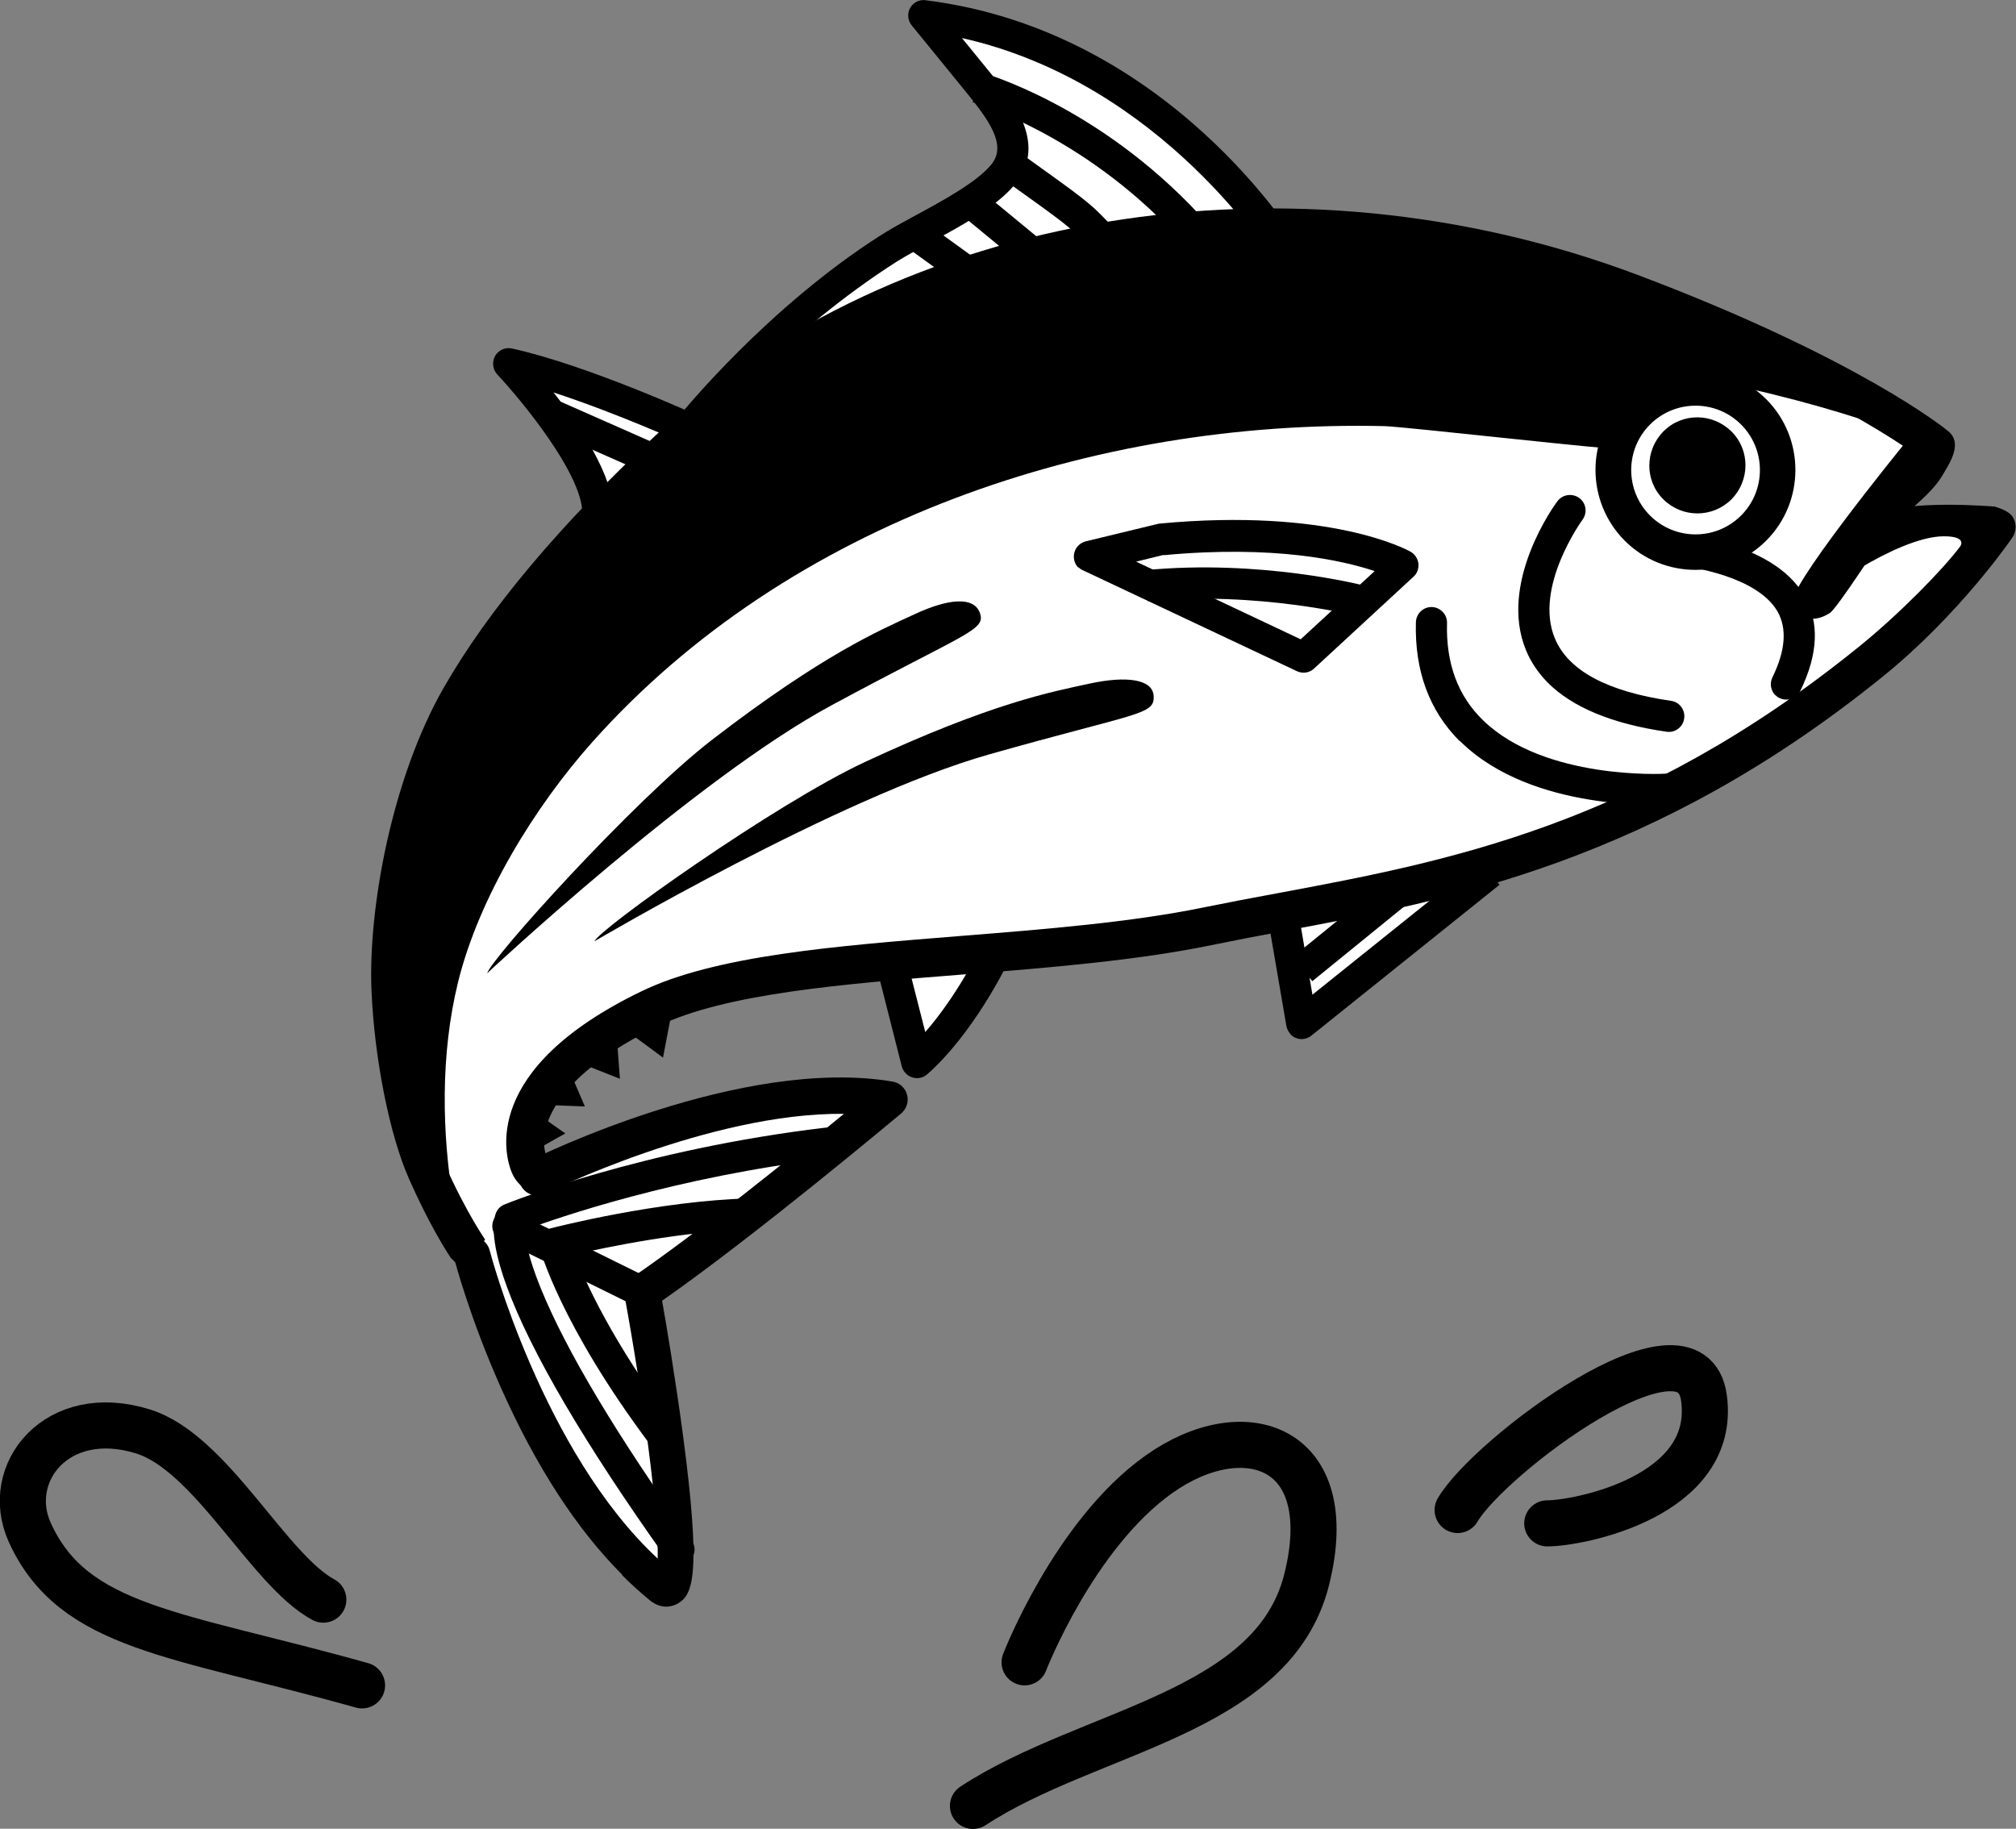 <?xml version="1.0" encoding="UTF-8"?>
<svg id="_レイヤー_2" data-name="レイヤー_2" xmlns="http://www.w3.org/2000/svg" viewBox="0 0 87.48 79.35">
  <rect x="0" y="0" width="87.48" height="79.35" fill="#808080" stroke="none"/>
  <defs>
    <style>
      .cls-1 {
        fill: none;
        stroke: #000;
        stroke-linecap: round;
        stroke-linejoin: round;
        stroke-width: 2px;
      }

      .cls-2 {
        fill: #fff;
      }
    </style>
  </defs>
  <g id="_文字_x30FB_写真" data-name="文字_x30FB_写真">
    <g>
      <g>
        <g>
          <path class="cls-2" d="M43.09,41.54s-1.38,2.87-3.3,4.56l-1.16-4.57"/>
          <path d="M39.31,46.58c-.08-.08-.15-.19-.18-.31l-1.16-4.57,1.31-.33.87,3.41c1.37-1.56,2.32-3.51,2.33-3.53l1.22.59c-.06.12-1.47,3.01-3.46,4.77-.18.16-.42.21-.65.14-.11-.03-.2-.09-.28-.17Z"/>
        </g>
        <g>
          <polyline class="cls-2" points="64.65 37.86 56.49 44.4 55.73 39.97"/>
          <path d="M56.01,44.88c-.1-.1-.16-.22-.19-.36l-.76-4.43,1.33-.23.56,3.3,7.27-5.83.85,1.06-8.17,6.55c-.19.15-.44.19-.66.1-.09-.03-.17-.09-.24-.15Z"/>
        </g>
        <g>
          <path class="cls-2" d="M30.11,18.7s-4.78-2.19-8.04-2.91c0,0,3.86,4.1,3.88,6.48"/>
          <path d="M25.27,22.27c-.01-1.73-2.67-4.93-3.69-6.02-.2-.22-.24-.54-.1-.8.15-.26.44-.39.73-.33,3.3.73,7.98,2.87,8.18,2.96l-.56,1.23s-3.01-1.37-5.81-2.28c1.17,1.48,2.59,3.62,2.6,5.22h-1.35Z"/>
        </g>
        <g>
          <path class="cls-2" d="M55.93,11.13S50.44,1.96,40.09.68c.83,1.03,1.68,2.05,2.51,3.08.85,1.05,2.02,2.56.91,3.86-1.05,1.23-3.59,2.32-4.94,3.18-4.86,3.1-8.29,7.16-8.29,7.16"/>
          <path d="M29.5,18.02c.14-.17,3.81-4.68,8.7-7.8.43-.28.97-.57,1.54-.88,1.22-.66,2.61-1.42,3.25-2.17.64-.75.15-1.67-.92-2.99-.51-.63-1.02-1.25-1.53-1.88-.33-.4-.65-.8-.98-1.2-.17-.21-.2-.51-.07-.75.13-.24.4-.38.67-.34,10.56,1.31,16.1,10.39,16.33,10.78l-1.16.69c-.05-.08-4.81-7.86-13.59-9.83.46.56.91,1.12,1.37,1.68.84,1.04,2.39,2.97.89,4.72-.81.95-2.31,1.76-3.64,2.48-.55.3-1.06.58-1.46.83-4.72,3.01-8.11,6.98-8.14,7.02l-1.29-.36Z"/>
        </g>
        <path class="cls-2" d="M20.4,54.33s-.85-1.16-1.88-3.49c-.8-1.81-1.45-5.02-1.57-7.89-.15-3.46.88-8.97,3.03-12.7,2.23-3.88,5.79-7.7,9.04-10.74,10.99-10.25,27.92-12,41.72-6.8,9.51,3.58,13.27,6.66,13.27,6.66,0,0-3.74,3.63-2.33,3.55,2.53-.14,4.29.44,4.29.44,0,0-1.54,2.72-4.74,5.32-11.24,9.12-20.92,9.88-28.8,11.51-7.88,1.62-19.03,1.06-24.23,3.58-5.21,2.52-5.81,5.29-5.21,6.78.59,1.49,2.18-.64,8.73-2.41,6.54-1.77,7.18-.42,7.18-.42-2.09,1.44-5.07,3.92-10.57,8.4-.59.48.84,12.65.84,12.65-7.44-7.03-8.07-11.85-8.07-11.85l-.68-2.57Z"/>
        <path d="M83.71,19.27s-17.73-7.85-38.99-1.49c-9.74,2.92-20.86,12.05-24.75,20.13-3.48,7.23-1.6,12.29-1.6,12.29l-1.67-9.81,1.2-6.14,1.79-3.76,2.48-3.47,3.77-4.75,4.17-3.56,2.38-1.98,2.58-1.78,4.56-1.98,4.36-1.58,4.56-.98,5.65-.69,5.55.4,4.95.6,4.95,1.59,14.06,6.95Z"/>
        <path d="M27.43,50.72c-2.29.94-3.94,1.61-4.89.66-.14-.14-.26-.32-.34-.52-.29-.72-1.36-4.46,5.62-7.84,3.22-1.56,8.4-1.97,13.89-2.41,3.63-.29,7.38-.59,10.54-1.24,1.03-.21,2.08-.41,3.17-.61,7.34-1.37,15.65-2.92,25.27-10.72,1.72-1.39,3.62-3.33,4.36-4.32,0,0,.36-.45-.7-.45s-2.56.74-3.62,1.37-1.94.18-1.52-.67c.45-.9.64-.85,2.02-1.59,1.38-.74,5.32-.4,5.32-.4.24.07.65.21.8.47.15.26.15.57,0,.83-.07.12-2.33,3.39-5.62,6.05-9.95,8.07-18.86,9.74-26.02,11.07-1.08.2-2.12.4-3.14.61-3.26.67-7.07.98-10.74,1.27-5.32.42-10.35.83-13.29,2.25-4.3,2.08-5.29,4.33-4.83,5.65.48.06,1.97-.55,3.07-1M19.56,54.58c-.31-.47-1-1.6-1.8-3.4-.85-1.91-1.51-5.21-1.64-8.19-.15-3.56.88-9.22,3.14-13.16,1.94-3.38,5.04-7.06,9.19-10.94,10.51-9.8,27.62-12.6,42.59-6.97,9.53,3.59,13.35,6.66,13.5,6.79.66.54.03,1.44-.28,1.96-.52.88-1.86,1.77-2.38,2.43-.24.3-2.15,3.29-2.48,3.5-1.17.74-1.55-.44-1.55-.44-.6-.28,4.72-6.82,4.72-6.82-1.66-1.1-5.55-3.39-12.12-5.87-14.38-5.42-30.8-2.75-40.86,6.63-3.98,3.71-7.05,7.36-8.89,10.55-2.08,3.62-3.06,9.01-2.92,12.25.12,2.75.73,5.87,1.5,7.58.98,2.2,1.79,3.33,1.8,3.35.11.15.16.33.16.52l-.06,1.81"/>
        <path d="M21.14,42.23s9-8.42,14.93-11.62c5.94-3.21,6.74-3.26,6.44-4.04-.27-.69-1.36-.6-2.82.08-1.54.71-3.97,1.74-8.78,5.44-3.44,2.65-9.71,9.63-9.77,10.15Z"/>
        <path d="M25.8,40.84s10.61-6.26,17.1-8.1c6.49-1.84,7.21-1.71,7.16-2.54-.04-.74-1.2-.88-2.77-.54-1.66.36-4.25.84-9.75,3.4-3.93,1.83-11.57,7.28-11.74,7.78Z"/>
        <g>
          <g>
            <path class="cls-2" d="M76.48,22.99c-1.5,1.5-3.93,1.49-5.43,0-1.5-1.5-1.49-3.93,0-5.43,1.5-1.5,3.93-1.49,5.43,0,1.5,1.5,1.49,3.93,0,5.43Z"/>
            <path d="M70.5,23.46c-1.69-1.7-1.69-4.45,0-6.14,1.7-1.69,4.45-1.69,6.14,0s1.69,4.45,0,6.14-4.45,1.69-6.14,0ZM75.55,18.42c-1.09-1.09-2.86-1.09-3.95,0-1.09,1.09-1.09,2.86,0,3.95s2.86,1.09,3.95,0c1.09-1.09,1.09-2.86,0-3.95Z"/>
          </g>
          <path d="M75.13,21.67c-.82.81-2.13.81-2.95,0s-.81-2.13,0-2.95,2.13-.81,2.95,0,.81,2.13,0,2.95Z"/>
        </g>
        <polyline points="29.13 44.01 28.77 45.89 27.14 44.69"/>
        <polyline points="26.77 45.07 26.9 46.81 25.18 46.13"/>
        <polyline points="24.69 46.41 25.38 48.01 23.54 47.94"/>
        <polyline points="23.25 48.28 24.53 49.18 23.09 49.99"/>
        <g>
          <path class="cls-2" d="M60.88,24.55s-3.22-1.83-10.51-1.14l-3.1.75,9.29,4.38,4.32-3.99Z"/>
          <path d="M46.79,24.63c-.14-.14-.21-.34-.19-.55.03-.29.24-.52.51-.59l3.1-.75s.06-.01.09-.02c7.42-.7,10.77,1.14,10.91,1.22.19.11.31.3.34.51.02.21-.05.43-.21.57l-4.32,3.99c-.2.19-.5.23-.75.11l-9.29-4.38c-.07-.03-.14-.08-.19-.13ZM50.48,24.08l-1.18.29,7.14,3.37,3.21-2.96c-1.38-.46-4.35-1.14-9.16-.69Z"/>
        </g>
        <path d="M42.21,4.44l.37-1.3c.21.06,5.09,1.47,9.47,6.18l-.99.92c-4.1-4.42-8.79-5.78-8.84-5.8Z"/>
        <path d="M43.51,7.76l.79-1.1c2.87,2.05,2.99,2.16,3.71,2.9.12.12.26.26.43.44l-.96.95c-.18-.18-.32-.33-.45-.46-.64-.66-.69-.71-3.53-2.74Z"/>
        <rect x="43.18" y="7.88" width="1.35" height="4.64" transform="translate(8.09 37.56) rotate(-50.5)"/>
        <rect x="40.63" y="9.2" width="1.35" height="4.22" transform="translate(7.94 38.16) rotate(-54.13)"/>
        <rect x="26.13" y="16.01" width="1.35" height="6.53" transform="translate(-1.65 36) rotate(-66.18)"/>
        <path d="M77.04,30.17c-.2-.2-.26-.51-.13-.78.57-1.16.64-2.12.22-2.86-.86-1.48-3.64-1.96-4.63-2.02-.37-.02-.66-.34-.64-.71.02-.37.34-.66.71-.64.18,0,4.31.27,5.72,2.68.67,1.15.61,2.54-.17,4.14-.16.33-.57.47-.9.31-.07-.03-.13-.08-.18-.13Z"/>
        <g>
          <path class="cls-2" d="M68.13,22.15s-5.56,7.5,4.29,8.94"/>
          <path d="M67.17,29.63c-.41-.42-.73-.88-.95-1.41-1.22-2.94,1.25-6.33,1.36-6.47.22-.3.65-.36.95-.14.3.22.36.64.14.94h0s-2.13,2.92-1.2,5.15c.58,1.4,2.28,2.31,5.04,2.71.37.05.63.4.57.77-.05.37-.4.63-.77.57-2.35-.34-4.08-1.06-5.15-2.13Z"/>
        </g>
        <g>
          <path class="cls-2" d="M72.31,34.25s-10.41.62-10.19-7.24"/>
          <path d="M63.34,32.16c-1.32-1.32-1.96-3.06-1.9-5.16.01-.37.32-.67.69-.66.37.01.67.32.66.69-.05,1.75.47,3.17,1.57,4.23,2.67,2.59,7.85,2.32,7.9,2.31.37-.02.69.26.71.63.02.37-.26.69-.63.71-.24.01-5.82.31-8.92-2.69-.03-.03-.06-.05-.08-.08Z"/>
        </g>
        <g>
          <path class="cls-2" d="M23.32,51.08s8.93-4.45,15.3-3.38c0,0-6.7,5.62-10.74,8.38,0,0,2.58,14.17.83,12.75-5.73-4.68-8.22-14.37-8.22-14.37"/>
          <path d="M27,68.33c-1.98-1.98-3.75-4.71-5.27-8.13-1.35-3.03-1.98-5.45-2.01-5.55-.11-.42.15-.85.57-.96.42-.11.85.14.96.57.02.09,2.3,8.73,7.29,13.37.04-2-.64-7.05-1.44-11.41-.06-.31.07-.62.33-.79,2.82-1.92,6.99-5.29,9.19-7.1-5.82-.06-12.88,3.42-12.96,3.46-.39.19-.86.04-1.06-.35-.19-.39-.04-.86.35-1.06.37-.19,9.23-4.55,15.78-3.45.3.05.55.27.63.57.08.3-.02.61-.25.81-.27.22-6.34,5.31-10.38,8.13.18,1,.57,3.34.89,5.71.84,6.27.43,7.06-.21,7.43-.14.08-.65.32-1.21-.14-.41-.34-.82-.7-1.21-1.1Z"/>
        </g>
        <path d="M28.98,67.71s-.05-.05-.07-.09c-3.55-4.99-5.88-8.96-6.92-11.8-.78-2.14-.57-2.97-.45-3.23.07-.15.2-.27.36-.33.24-.1,5.96-2.39,13.92-3.33.37-.04.71.22.75.59.04.37-.22.71-.59.75-6.66.79-11.82,2.58-13.21,3.1.01.36.13,1.14.7,2.54,1.1,2.7,3.3,6.38,6.54,10.93.22.3.15.73-.16.94-.27.19-.64.16-.87-.07Z"/>
        <path d="M28.24,62.71s-.04-.05-.06-.07c-3.85-5.15-4.74-8.39-4.77-8.52-.05-.17-.02-.36.07-.51.09-.16.24-.27.41-.31.19-.05,4.68-1.2,8.64-1.3.37,0,.68.28.69.66,0,.37-.29.68-.66.69-2.91.07-6.2.76-7.62,1.08.44,1.16,1.63,3.8,4.32,7.4.22.3.16.72-.14.95-.27.2-.65.17-.88-.06Z"/>
        <path d="M21.56,53.68c-.2-.2-.26-.51-.13-.78.16-.33.57-.47.91-.31l5.84,2.88c.34.16.47.57.31.9-.17.33-.57.47-.9.31l-5.84-2.88c-.07-.03-.13-.08-.18-.13Z"/>
        <g>
          <path class="cls-2" d="M59.12,26.09s-4.42-1.14-9.36-.67"/>
          <path d="M49.82,26.09l-.13-1.35c5-.48,9.41.64,9.59.69l-.34,1.31s-4.37-1.11-9.13-.65Z"/>
        </g>
        <g>
          <line class="cls-2" x1="60.69" y1="38.65" x2="56.52" y2="42.04"/>
          <rect x="55.92" y="39.67" width="5.37" height="1.35" transform="translate(-12.32 46.02) rotate(-39.11)"/>
        </g>
        <path d="M74.77,15.03s-3.29,1.59-4.47,4.45c-.04.09-9.29-.96-10.22-.99-12.59-.29-25.83,4.13-34.37,13.7-2.49,2.79-4.92,6.73-5.83,10.41-.77,3.13-.72,6.57-.18,9.74,0,0-4.77-4.15-.3-16.89,4.48-12.74,15.96-19.73,25.84-21.63,9.88-1.9,29.52,1.21,29.52,1.21Z"/>
      </g>
      <path class="cls-1" d="M15.71,73.13c-8.04-2.26-12.52-2.45-14.42-6.64-1.16-2.57,1.18-5.54,4.91-4.38,2.97.92,5.45,6.02,7.83,7.3"/>
      <path class="cls-1" d="M44.46,72.13s2.14-5.54,5.83-8.16,7.87-1.26,6.41,4.57c-1.46,5.83-9.43,6.51-14.48,9.82"/>
      <path class="cls-1" d="M63.25,65.52c1.36-2.33,10.14-8.92,10.69-4.86.58,4.28-5.44,5.44-6.8,5.44"/>
    </g>
  </g>
</svg>